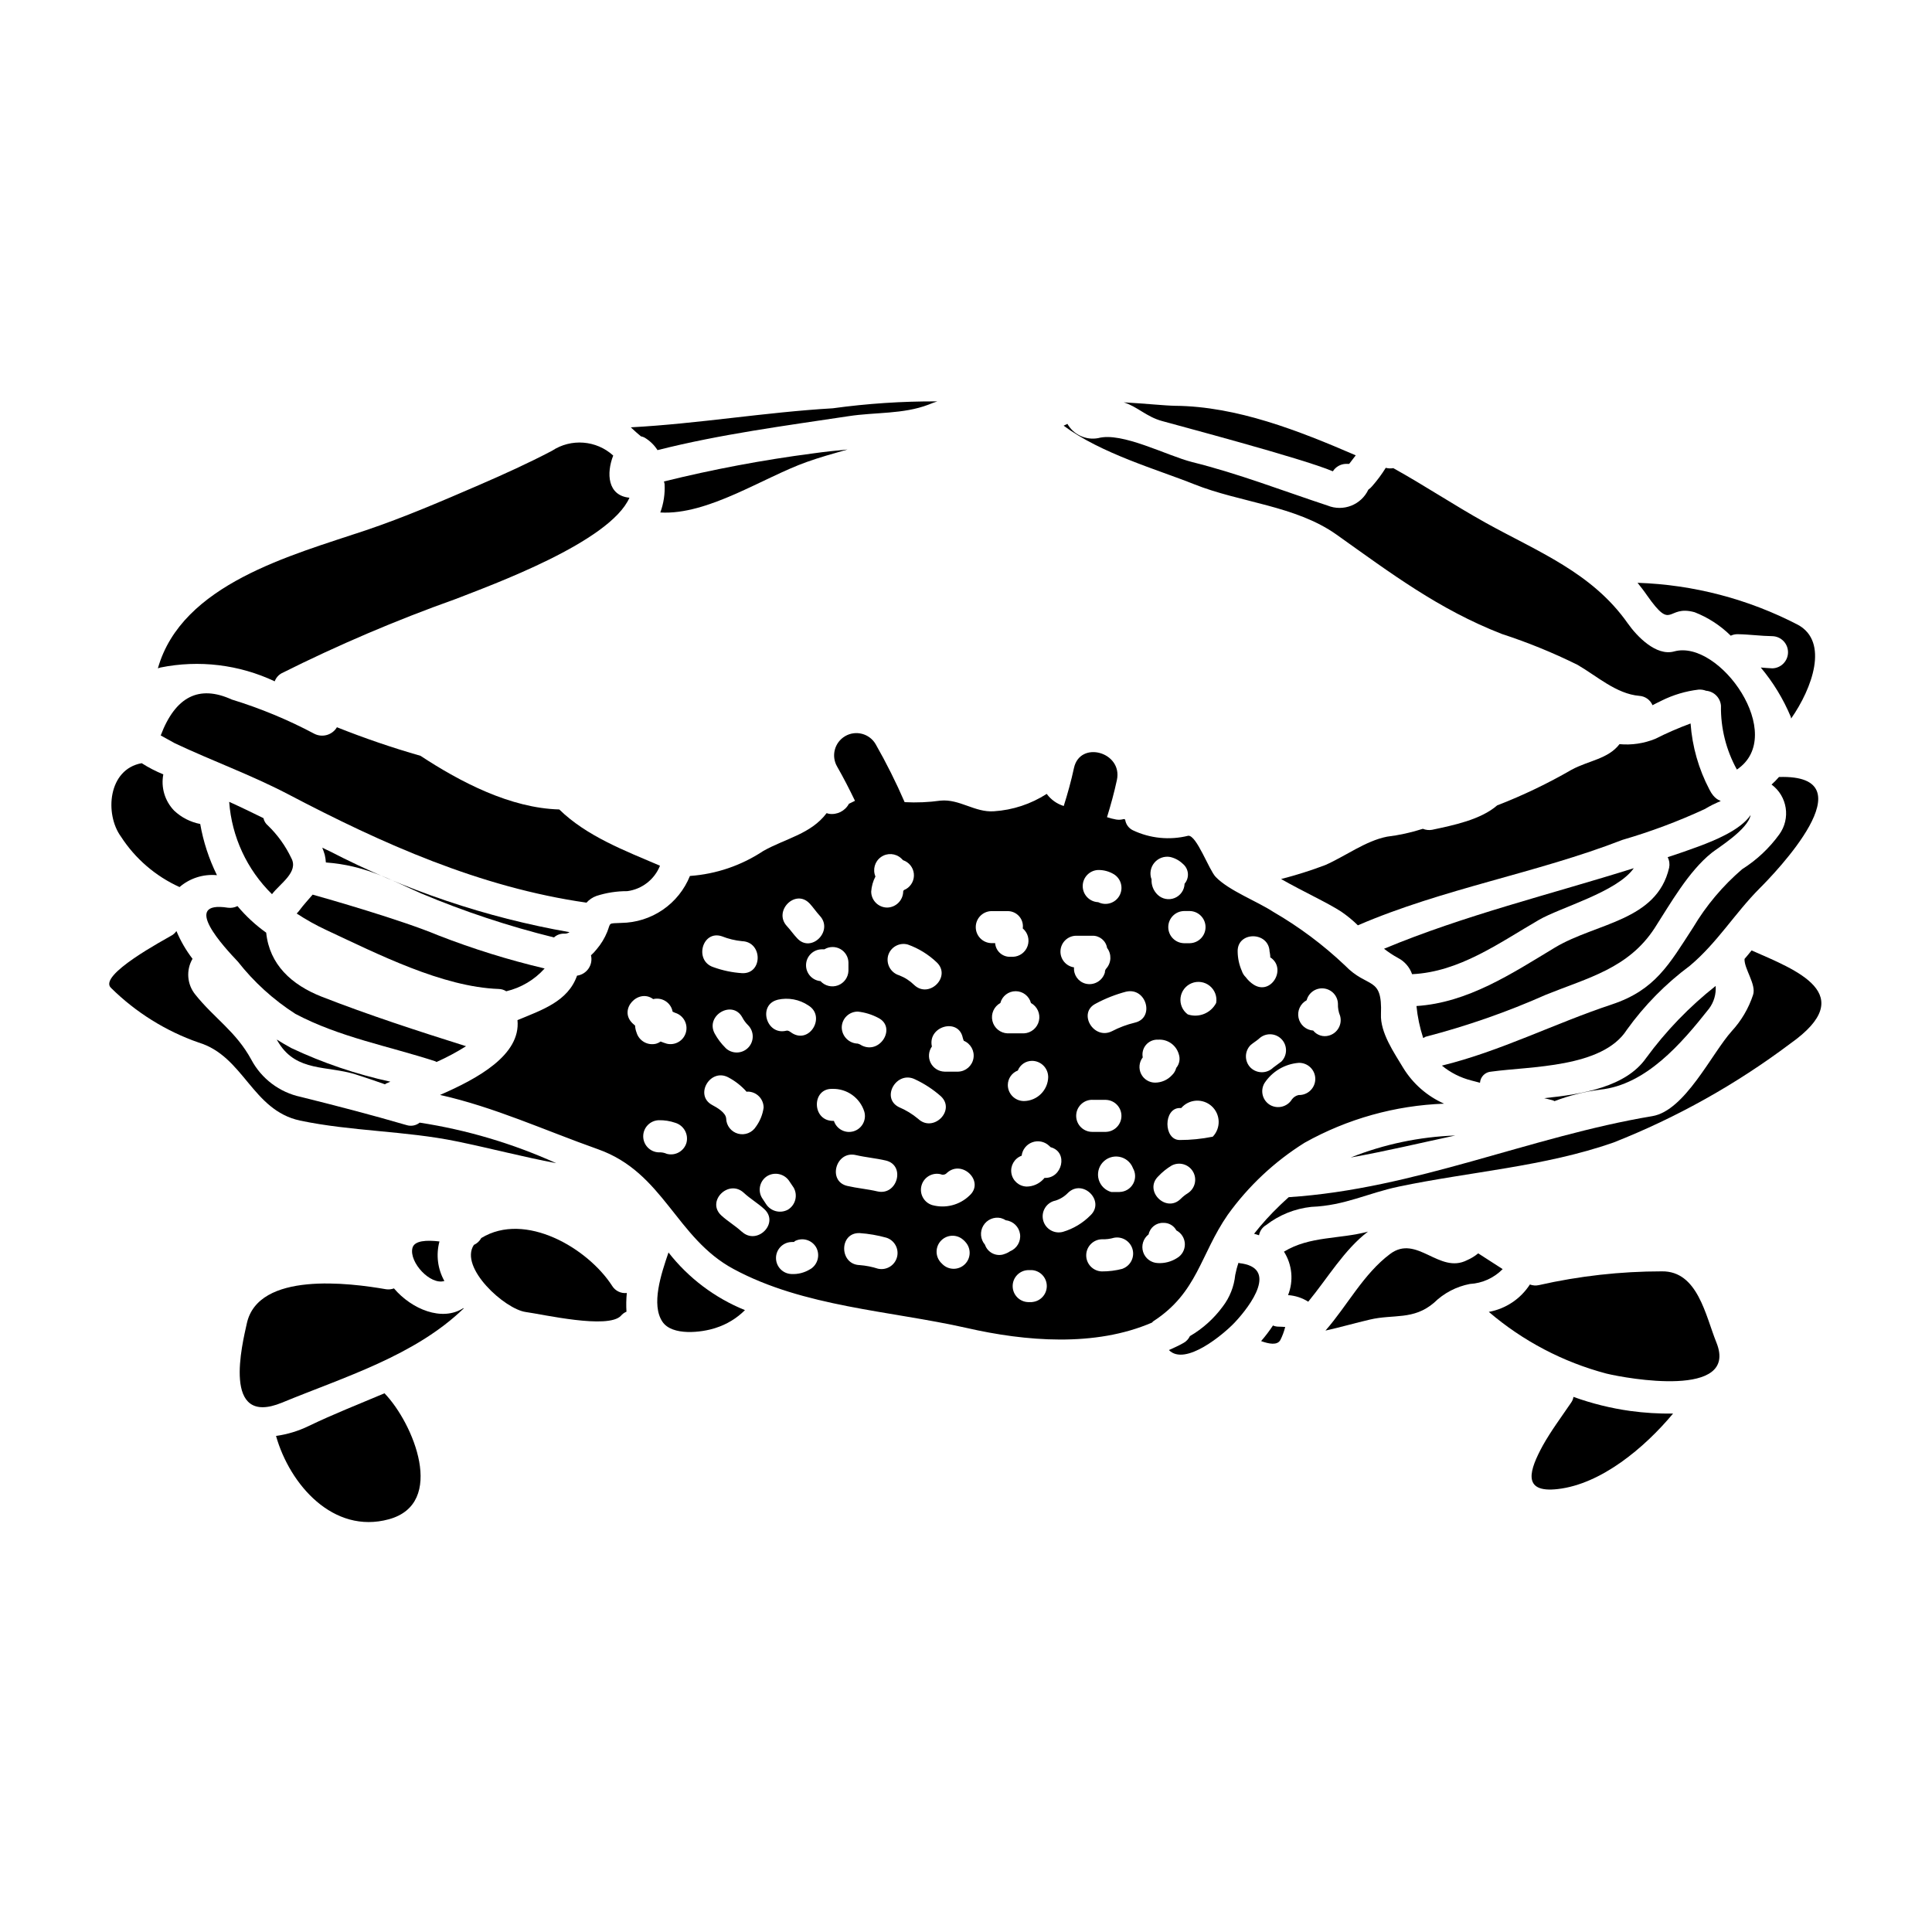 <?xml version="1.0" encoding="UTF-8"?>
<!-- Uploaded to: ICON Repo, www.svgrepo.com, Generator: ICON Repo Mixer Tools -->
<svg fill="#000000" width="800px" height="800px" version="1.1" viewBox="144 144 512 512" xmlns="http://www.w3.org/2000/svg">
 <g>
  <path d="m357.82 266.42c3.301-1.18 6.953-2.215 10.785-3.301-3.09 0.305-6.133 0.605-9.176 1.043-13.289 1.734-26.473 4.215-39.484 7.434 0.086 0.223 0.145 0.457 0.176 0.695 0.141 2.559-0.246 5.121-1.133 7.523 12.652 0.738 27.219-9.262 38.832-13.395z"/>
  <path d="m259.68 425.44c2.703-1.207 5.32-2.606 7.824-4.184-12.828-4.043-25.828-8.266-38.266-13.129-7.996-3.148-13.828-8.52-14.695-16.961-2.828-2.016-5.383-4.383-7.609-7.043-0.781 0.391-1.656 0.543-2.523 0.434-12.699-2-0.828 10.629 2.609 14.266v-0.004c4.277 5.445 9.434 10.137 15.266 13.871 11.656 6.176 24.656 8.52 37.09 12.566l-0.004 0.004c0.109 0.051 0.211 0.109 0.309 0.18z"/>
  <path d="m314.77 259.94c1.406 0.824 2.602 1.973 3.477 3.348 16.695-4.219 33.652-6.434 50.656-9 7.047-1.086 14.395-0.48 21.133-3.043 0.828-0.352 1.574-0.609 2.363-0.871-9.266-0.047-18.523 0.566-27.703 1.828-17.914 1.043-35.613 4.086-53.531 5.043 1 0.957 1.914 1.738 2.695 2.394l0.004-0.004c0.312 0.062 0.617 0.164 0.906 0.305z"/>
  <path d="m223.32 385.3c-0.211 0.281-0.445 0.547-0.699 0.789 2.516 1.652 5.144 3.121 7.875 4.391 13.523 6.297 30.699 15.086 45.699 15.609 0.699 0.023 1.379 0.23 1.969 0.609 3.93-0.93 7.481-3.039 10.172-6.043-9.598-2.266-19.027-5.203-28.219-8.785-9.742-4.086-29.52-9.738-33.262-10.785-1.145 1.348-2.406 2.691-3.535 4.215z"/>
  <path d="m293.59 391.43c0.477 0.012 0.949-0.125 1.344-0.395-22.141-3.875-43.562-11.105-63.527-21.434-0.695-0.305-1.352-0.652-2-0.957 0.25 0.613 0.465 1.234 0.652 1.871 0.156 0.668 0.262 1.352 0.305 2.043 10.477 0.789 16.926 4.523 25.262 8.219v-0.004c11.406 4.793 23.168 8.688 35.18 11.656 0.758-0.695 1.758-1.055 2.785-1z"/>
  <path d="m217.32 419.48c0.219 0.352 0.395 0.652 0.609 1 4.781 7.57 12.699 5.902 20.219 8.219 2.652 0.828 5.262 1.738 7.871 2.652 0.129-0.043 0.172-0.129 0.305-0.215 0.305-0.129 0.695-0.305 1.129-0.477-9.062-1.973-17.871-4.961-26.258-8.914-1.352-0.742-2.613-1.48-3.875-2.266z"/>
  <path d="m213.82 360.82c-3.004-1.477-6.047-2.957-9.09-4.328l0.004-0.004c0.676 9.27 4.711 17.973 11.348 24.48 2.129-2.824 7.133-5.867 5.117-9.566-1.527-3.215-3.621-6.133-6.176-8.609-0.617-0.5-1.043-1.195-1.203-1.973z"/>
  <path d="m580.23 424.4c-5.348 7.609-16.695 9.566-27.004 10.629 0.828 0.176 1.609 0.395 2.394 0.609 0.129 0.043 0.215 0.129 0.348 0.172h-0.004c3.894-1.484 7.949-2.508 12.086-3.043 12.133-1.262 21.527-12.176 28.875-21.484 1.285-1.723 1.902-3.852 1.738-5.996-6.977 5.512-13.18 11.941-18.434 19.113z"/>
  <path d="m498.14 285.64c14.438 10.262 27.16 19.871 43.875 26.371 6.871 2.238 13.57 4.969 20.043 8.176 5.117 2.957 10.262 7.695 16.352 8.219 1.551 0.09 2.918 1.051 3.523 2.481 0.828-0.438 1.605-0.828 2.434-1.219l-0.004-0.004c3.074-1.523 6.383-2.508 9.785-2.91 0.672-0.047 1.344 0.059 1.969 0.301 2.109 0.176 3.781 1.852 3.957 3.961-0.098 5.914 1.359 11.75 4.219 16.926 13.48-9.055-4.566-34.613-16.609-31.309-4.824 1.352-9.957-4.086-12.309-7.434-9.445-13.438-23.695-18.918-37.656-26.656-8.434-4.695-16.172-9.871-24.477-14.48-0.668 0.121-1.352 0.094-2.004-0.086-1.062 1.723-2.273 3.352-3.609 4.867-0.289 0.352-0.625 0.66-1 0.914-1.906 4.051-6.644 5.906-10.793 4.227-12.004-3.961-23.617-8.477-35.875-11.523-6.738-1.695-18.652-8.09-24.957-6.348h-0.004c-3.238 0.59-6.496-0.926-8.129-3.781-0.348 0.172-0.695 0.352-1 0.48 10 7.434 24.828 11.605 34.613 15.523 12.172 4.863 26.828 5.648 37.656 13.305z"/>
  <path d="m302.07 381.43c2.641-0.852 5.402-1.277 8.176-1.266 3.891-0.516 7.199-3.094 8.66-6.738-9.219-3.957-19.395-7.781-26.699-14.914-12.914-0.352-26.133-7.219-36.785-14.223v0.004c-7.5-2.148-14.887-4.676-22.133-7.566-1.223 2.051-3.824 2.812-5.961 1.742-6.996-3.723-14.336-6.766-21.914-9.09-8.66-3.953-14.934-0.781-18.824 9.52l3.781 2.09c9.957 4.695 20.133 8.348 29.875 13.434 25.09 13.18 50.961 24.742 79.18 28.789 0.719-0.805 1.629-1.418 2.644-1.781z"/>
  <path d="m615.45 349.91c-0.609 0.711-1.27 1.379-1.969 2.004 4.195 3.094 5.109 8.996 2.043 13.215-2.66 3.672-6.004 6.801-9.84 9.219-5.137 4.406-9.523 9.621-12.988 15.438-6.348 9.785-10.043 16.566-21.523 20.391-15.219 5.047-29.48 12.395-45.047 16.219v0.004c2.273 1.867 4.93 3.207 7.781 3.934 0.738 0.215 1.523 0.395 2.305 0.609v0.004c0.109-1.605 1.398-2.875 3-2.957 10.348-1.438 29.438-0.957 35.918-11.086v-0.004c4.656-6.481 10.289-12.203 16.695-16.961 7.262-6.09 11.914-13.914 18.5-20.523 3.863-3.852 29.52-30.285 5.125-29.504z"/>
  <path d="m597.02 353.25c-2.856-5.434-4.559-11.398-5-17.523-3.203 1.184-6.336 2.547-9.387 4.086-2.992 1.211-6.231 1.691-9.445 1.395-3.043 3.957-8.176 4.328-12.699 6.781-6.277 3.625-12.82 6.766-19.578 9.395h-0.086c-4.394 3.867-11.785 5.344-17.32 6.523h0.004c-0.82 0.141-1.668 0.051-2.438-0.266-3.102 0.996-6.289 1.695-9.52 2.09-5.695 1.129-11.086 5.215-16.352 7.523-3.828 1.449-7.734 2.68-11.699 3.695 5.961 3.394 12.352 6.297 15.961 8.66 1.566 1.074 3.035 2.281 4.391 3.609 22.699-9.781 47.18-13.742 70.141-22.652h-0.004c7.441-2.164 14.711-4.883 21.742-8.133 6.977-4.098 3.856-0.051 1.289-5.184z"/>
  <path d="m518.22 402.17c12.566-0.605 22.957-8.219 33.613-14.391 5.695-3.305 20.738-7.391 25.133-13.699-22.133 6.953-44.918 12.477-66.18 21.348v0.004c1.164 0.91 2.398 1.727 3.695 2.434 1.75 0.906 3.09 2.445 3.738 4.305z"/>
  <path d="m497.22 268.9c0.75-1.184 2.035-1.918 3.434-1.969h0.895c0.562-0.789 1.18-1.48 1.738-2.262-15.09-6.523-31.488-12.988-47.879-13.129-2.754-0.043-7.996-0.609-13.605-0.914 3.562 1.086 6 3.824 10.176 4.957 3.371 0.965 37.156 9.879 45.242 13.316z"/>
  <path d="m521.83 418.74c10.914-2.836 21.578-6.559 31.883-11.137 11.086-4.477 21.828-6.953 28.785-17.652 4.176-6.481 8.957-15 15.09-19.918 1.605-1.305 9.609-6.172 10.348-10.043-2.754 4.09-9.957 6.871-13.383 8.176-2.824 1.051-5.695 2.051-8.609 3.004h0.004c0.449 0.852 0.586 1.836 0.391 2.781-3.258 14.129-19.305 14.609-30.219 21.133-11.52 6.953-23.133 14.652-36.742 15.523 0.285 2.883 0.883 5.727 1.781 8.48 0.215-0.133 0.441-0.25 0.672-0.348z"/>
  <path d="m593.1 306.25c3.578 1.398 6.832 3.516 9.566 6.215 0.57-0.27 1.195-0.406 1.824-0.395 3.09 0.043 6.133 0.48 9.219 0.523 2.305 0.07 4.133 1.957 4.133 4.262 0 2.305-1.828 4.191-4.133 4.262-1.043-0.043-2.043-0.129-3.086-0.215 3.297 3.934 5.981 8.348 7.961 13.086 0.043 0.172 0.043 0.305 0.086 0.434 5.609-8.043 10.043-20.305 1.828-24.828h-0.004c-13.164-6.844-27.695-10.648-42.527-11.145 0.828 1.043 1.695 2.133 2.523 3.348 6.859 9.754 5.09 2.363 12.609 4.453z"/>
  <path d="m383.74 356.58c-2.281-5.262-4.848-10.391-7.688-15.371-1.645-2.816-5.262-3.766-8.078-2.121-2.816 1.645-3.766 5.262-2.117 8.078 1.703 2.977 3.254 6.008 4.723 9.055l-1.605 0.789v-0.004c-1.023 1.926-3.156 2.988-5.309 2.656-0.172-0.043-0.395-0.129-0.605-0.172-4.133 5.512-10.828 6.691-16.742 10-5.809 3.863-12.52 6.156-19.48 6.648-1.465 3.637-3.973 6.758-7.207 8.973-3.234 2.211-7.051 3.418-10.969 3.469-3.609 0.172-2.754-0.176-3.738 2.363v-0.004c-0.688 1.695-1.641 3.266-2.828 4.652-0.449 0.566-0.941 1.094-1.48 1.574 0.289 1.211 0.051 2.488-0.652 3.516s-1.809 1.707-3.043 1.879c-2.434 6.867-9.262 9.055-15.785 11.785 0.914 9.262-10.629 15.523-20.523 19.824 14.391 3.219 27.656 9.352 41.871 14.395 17.438 6.176 20.613 23.527 35.922 31.742 18.609 10.043 41.352 11.02 61.746 15.609 15.566 3.566 34.09 5.117 49.18-1.438 0.086-0.086 0.129-0.215 0.262-0.305 11.785-7.609 12.438-17.652 19.785-28.266v0.004c5.481-7.621 12.398-14.102 20.359-19.078 11.324-6.332 23.992-9.879 36.961-10.348-4.484-1.988-8.262-5.293-10.828-9.477-2.363-3.961-6.129-9.309-5.902-14.266 0.395-10.262-3.438-6.566-9.566-12.914-5.746-5.445-12.109-10.199-18.961-14.168-4.305-2.824-11.809-5.652-15.266-9.262-1.781-1.828-5.086-11.176-7.305-10.914h0.004c-4.922 1.23-10.121 0.711-14.699-1.477-1.094-0.551-1.844-1.609-2-2.828-0.129-0.043-0.215-0.086-0.348-0.129h0.004c-0.664 0.199-1.363 0.242-2.047 0.129-0.82-0.148-1.629-0.355-2.418-0.617 1.004-3.242 1.91-6.523 2.625-9.863 1.574-7.41-9.793-10.574-11.387-3.148-0.734 3.426-1.668 6.754-2.703 10.043v0.004c-1.809-0.559-3.391-1.684-4.512-3.211-4.199 2.703-9.02 4.289-14 4.609-5.047 0.352-9.09-3.301-14.133-2.824-3.152 0.441-6.34 0.574-9.516 0.406zm-71.047 61.055c-0.227-0.594-0.359-1.219-0.395-1.855-0.234-0.211-0.48-0.395-0.707-0.625-3.766-3.664 1.605-9.309 5.512-6.379h-0.004c1.129-0.285 2.324-0.086 3.301 0.547 0.977 0.629 1.648 1.641 1.852 2.785 0.246 0.086 0.445 0.234 0.707 0.312 2.18 0.684 3.426 2.973 2.816 5.176-0.605 2.199-2.848 3.523-5.07 2.996-0.566-0.156-1.094-0.375-1.633-0.578-0.359 0.258-0.758 0.453-1.18 0.578-2.246 0.562-4.539-0.738-5.199-2.957zm13.25 29.148h-0.004c-0.621 2.262-2.949 3.602-5.219 3-0.664-0.305-1.398-0.441-2.129-0.395-2.301-0.07-4.133-1.957-4.133-4.262 0-2.301 1.832-4.188 4.133-4.258 1.496-0.031 2.981 0.203 4.394 0.695 2.211 0.684 3.504 2.973 2.953 5.219zm162.23-12.594h-0.004c-0.711 0.148-1.344 0.555-1.781 1.133-1.199 1.984-3.762 2.656-5.781 1.52-0.973-0.562-1.676-1.492-1.961-2.574-0.285-1.086-0.129-2.238 0.438-3.207 2.031-3.109 5.387-5.102 9.086-5.394 1.152-0.035 2.269 0.398 3.098 1.203 0.828 0.801 1.297 1.906 1.297 3.059 0 1.152-0.469 2.258-1.297 3.059-0.828 0.805-1.945 1.238-3.098 1.203zm2.102-25.098h-0.004c0.52-2.031 2.457-3.371 4.543-3.144 2.086 0.227 3.688 1.953 3.754 4.051-0.043 1.102 0.152 2.203 0.578 3.223 0.617 2.258-0.707 4.59-2.961 5.215-1.531 0.445-3.18-0.082-4.172-1.328-1.898-0.133-3.481-1.504-3.883-3.363-0.402-1.859 0.469-3.762 2.141-4.668zm-6.691 16.227c-0.695 0.562-1.52 1.086-2.172 1.609l-0.004 0.004c-1.668 1.629-4.332 1.629-6 0-1.633-1.652-1.633-4.309 0-5.961 0.695-0.609 1.523-1.086 2.176-1.652 1.66-1.641 4.332-1.633 5.984 0.02 1.648 1.648 1.656 4.324 0.012 5.984zm-3.109-29.09c0 0.223 0.312 1.574 0.074 1.414 4.617 2.902 0.367 10.234-4.277 7.32h-0.004c-0.836-0.535-1.562-1.223-2.152-2.023-0.469-0.457-0.82-1.02-1.02-1.645-0.703-1.598-1.074-3.32-1.102-5.066-0.199-5.484 8.293-5.465 8.457-0.016zm-109.14 15.855c1.887 0.203 3.715 0.766 5.394 1.652 4.914 2.438 0.605 9.742-4.305 7.348h-0.004c-0.328-0.23-0.695-0.406-1.086-0.52-2.332-0.047-4.211-1.93-4.262-4.262 0.004-1.125 0.457-2.203 1.254-2.992 0.801-0.793 1.883-1.234 3.008-1.227zm-2.488-12.988v2.176c-0.055 1.734-1.156 3.258-2.781 3.859-1.629 0.602-3.457 0.156-4.625-1.125-2.223-0.203-3.902-2.106-3.832-4.34 0.07-2.231 1.867-4.023 4.102-4.086h0.758c1.289-0.781 2.894-0.816 4.215-0.086 1.316 0.73 2.144 2.109 2.164 3.617zm-10.297-15.68c0.957 1.043 1.738 2.215 2.695 3.262 3.738 4-2.262 9.996-5.961 6-1-1.043-1.781-2.215-2.754-3.258-3.676-3.988 2.281-9.988 6.019-5.988zm-8.48 25.523c2.82-0.645 5.777-0.094 8.176 1.523 4.652 2.871 0.395 10.234-4.301 7.348-0.48-0.309-1.004-0.828-1.609-0.652-5.309 1.273-7.566-6.902-2.266-8.203zm-2.652 46.672c2.035-1.137 4.609-0.469 5.828 1.52 0.395 0.523 0.695 1.09 1.086 1.609 1.148 2.035 0.477 4.617-1.523 5.832-2.039 1.109-4.59 0.441-5.824-1.523-0.395-0.566-0.695-1.086-1.086-1.652v-0.004c-1.164-2.016-0.488-4.598 1.52-5.781zm-12.121-63.488c1.73 0.688 3.547 1.125 5.398 1.301 5.449 0.215 5.469 8.699 0 8.477-2.613-0.168-5.191-0.703-7.652-1.598-5.164-1.711-2.949-9.902 2.254-8.18zm0.949 29.551v0.004c-1.121-1.113-2.074-2.375-2.836-3.758-2.609-4.805 4.723-9.09 7.32-4.277 0.395 0.754 0.906 1.441 1.512 2.039 1.656 1.66 1.652 4.348-0.008 6.004-1.66 1.652-4.348 1.648-6.004-0.008zm0.773 7.844c1.836 0.969 3.481 2.262 4.852 3.82 0.09 0 0.16-0.051 0.254-0.051h0.004c2.336 0.004 4.234 1.898 4.238 4.238-0.25 1.82-0.945 3.551-2.027 5.039-0.996 1.605-2.926 2.367-4.746 1.875-1.82-0.496-3.106-2.125-3.152-4.012-0.105-1.609-2.473-2.934-3.699-3.59-4.812-2.578-0.531-9.895 4.277-7.32zm3.543 40.883c-1.695-1.574-3.738-2.754-5.438-4.328-4-3.738 2-9.695 6.004-5.957 1.691 1.574 3.738 2.754 5.438 4.328 4.027 3.738-1.977 9.691-5.973 5.953zm18.184 9.922c-1.504 0.949-3.266 1.406-5.039 1.305-2.269-0.098-4.059-1.969-4.059-4.242 0-2.269 1.789-4.141 4.059-4.238 0.305 0 0.609 0 0.914-0.027-0.055-0.035-0.105-0.074-0.156-0.117 2.023-1.176 4.617-0.496 5.805 1.52 1.133 2.019 0.477 4.574-1.492 5.797zm5.832-39.281c-5.457-0.176-5.473-8.66 0-8.477 3.848-0.113 7.301 2.34 8.465 6.004 0.652 2.215-0.594 4.539-2.797 5.219-2.203 0.676-4.543-0.543-5.25-2.738zm6.199 9.055c2.637 0.617 5.336 0.836 7.969 1.453 5.324 1.242 3.066 9.418-2.25 8.176-2.637-0.617-5.336-0.836-7.973-1.449-5.293-1.238-3.031-9.414 2.285-8.172zm5.902 30.121c-1.578-0.508-3.215-0.828-4.871-0.957-5.438-0.176-5.481-8.66 0-8.48 2.398 0.164 4.769 0.574 7.086 1.219 2.16 0.688 3.402 2.949 2.824 5.141-0.578 2.195-2.769 3.551-4.988 3.086zm5.523-42.828c-4.867-2.481-0.562-9.785 4.305-7.348h0.004c2.477 1.156 4.777 2.664 6.828 4.477 4 3.738-2.004 9.738-6.004 6-1.543-1.293-3.273-2.348-5.133-3.129zm11.656 41.723-0.52-0.52c-1.547-1.664-1.504-4.25 0.094-5.859 1.602-1.613 4.184-1.676 5.859-0.145 0.211 0.168 0.398 0.359 0.566 0.566 1.531 1.676 1.469 4.262-0.141 5.859-1.613 1.598-4.199 1.641-5.859 0.098zm16.086-2.691c-2.066 0.605-4.238-0.531-4.922-2.57-1.215-1.41-1.391-3.441-0.441-5.039 0.953-1.602 2.82-2.414 4.637-2.019 0.48 0.133 0.938 0.336 1.359 0.598 1.938 0.223 3.477 1.73 3.742 3.66 0.262 1.93-0.812 3.797-2.621 4.531-0.531 0.371-1.125 0.648-1.754 0.82zm7.57 12.648h-1.09c-2.269-0.098-4.059-1.965-4.059-4.238 0-2.273 1.789-4.141 4.059-4.238h1.09c2.203 0.176 3.898 2.016 3.898 4.227 0 2.211-1.695 4.051-3.898 4.231zm5.961-26.828h-0.004c1.355-0.379 2.586-1.113 3.562-2.129 3.918-3.824 9.914 2.172 5.961 5.957h-0.004c-2.023 2.055-4.535 3.562-7.305 4.383-2.269 0.613-4.609-0.734-5.223-3.008-0.609-2.273 0.734-4.609 3.008-5.223zm9.984-26.766h3.621-0.004c2.293 0.07 4.117 1.949 4.117 4.242s-1.824 4.172-4.117 4.242h-3.629c-2.348 0-4.25-1.906-4.25-4.254 0-2.348 1.902-4.25 4.25-4.25zm8.016 44.77h-0.004c-1.789 0.469-3.629 0.703-5.481 0.691-2.301-0.07-4.133-1.957-4.133-4.258 0-2.305 1.832-4.191 4.133-4.262 1.09 0.043 2.176-0.09 3.223-0.395 2.188-0.426 4.332 0.906 4.926 3.055 0.59 2.148-0.57 4.394-2.668 5.148zm-0.766-20.344h-2.18c-1.602-0.434-2.867-1.66-3.344-3.25-0.477-1.59-0.098-3.316 1.004-4.555 1.102-1.242 2.766-1.828 4.402-1.543 1.637 0.285 3.008 1.395 3.625 2.934v0.035c0.773 1.285 0.801 2.883 0.078 4.191-0.727 1.312-2.094 2.137-3.594 2.168zm15.176 17.516c-1.504 0.953-3.266 1.41-5.039 1.309-1.789-0.059-3.352-1.23-3.902-2.938-0.551-1.703 0.027-3.57 1.445-4.664 0.387-1.832 2.035-3.121 3.906-3.055 1.441-0.047 2.781 0.73 3.461 2 1.355 0.711 2.219 2.106 2.246 3.637 0.027 1.531-0.785 2.957-2.117 3.711zm2.891-17.195h-0.004c-0.68 0.418-1.309 0.914-1.867 1.48-3.867 3.867-9.871-2.133-5.957-5.961v0.004c1.051-1.121 2.246-2.086 3.562-2.871 2.016-1.059 4.508-0.34 5.652 1.629s0.531 4.488-1.387 5.715zm6.606-14.988h-0.004c-2.875 0.582-5.801 0.879-8.734 0.879-4.348 0-4.348-8.473 0-8.477h0.395v-0.004c0.996-1.148 2.414-1.852 3.934-1.941 1.523-0.09 3.016 0.438 4.141 1.461 1.125 1.023 1.789 2.461 1.844 3.981 0.051 1.523-0.512 3.004-1.566 4.102zm0.918-35.453-0.004 0.004c-1.414 2.727-4.609 4.019-7.523 3.039-1.395-1.02-2.125-2.719-1.914-4.438 0.215-1.715 1.344-3.184 2.945-3.832 1.605-0.648 3.434-0.379 4.781 0.707 1.348 1.086 2.004 2.816 1.711 4.523zm-6.953-24.348c2.301 0.07 4.133 1.957 4.133 4.262 0 2.305-1.832 4.191-4.133 4.262h-1.613c-2.301-0.07-4.133-1.957-4.133-4.262 0-2.305 1.832-4.191 4.133-4.262zm-5.195-14.32-0.004 0.004c1.254 0.293 2.402 0.918 3.324 1.812 0.766 0.633 1.246 1.547 1.332 2.539 0.082 0.992-0.234 1.973-0.879 2.727-0.051 1.672-1.082 3.156-2.633 3.785-1.547 0.629-3.32 0.285-4.523-0.875-1.094-1.055-1.676-2.531-1.594-4.047-0.574-1.504-0.289-3.195 0.746-4.43 1.031-1.234 2.648-1.812 4.227-1.516zm-3.297 48.414h-0.004c2.523-0.207 4.844 1.398 5.539 3.836 0.426 1.246 0.172 2.625-0.676 3.637-0.188 0.742-0.586 1.414-1.141 1.941-1.145 1.242-2.754 1.953-4.445 1.965-1.586 0.004-3.031-0.898-3.731-2.32-0.695-1.422-0.527-3.117 0.441-4.371-0.234-1.18 0.086-2.402 0.867-3.32 0.781-0.914 1.941-1.422 3.144-1.379zm-8.379-12.734c5.348-1.18 7.613 7 2.262 8.215l-0.004 0.004c-2.098 0.504-4.129 1.266-6.043 2.262-4.867 2.438-9.176-4.867-4.305-7.305h-0.004c2.562-1.379 5.277-2.445 8.09-3.184zm-7.57-32.234c1.516-0.047 3.012 0.348 4.309 1.137 1.922 1.207 2.555 3.715 1.434 5.691-1.121 1.977-3.598 2.719-5.625 1.688h-0.117c-2.238-0.152-3.977-2.012-3.977-4.258 0-2.242 1.738-4.106 3.977-4.258zm-5.785 17.418h4.328c1.941-0.066 3.625 1.316 3.938 3.231 1.242 1.637 1.152 3.922-0.211 5.457-0.254 0.281-0.383 0.648-0.363 1.027-0.625 2.258-2.957 3.582-5.215 2.961-1.891-0.535-3.137-2.336-2.969-4.293-2.16-0.32-3.719-2.234-3.59-4.414 0.125-2.184 1.898-3.902 4.082-3.969zm-6.691 56.043c4.812 1.297 3.035 8.371-1.625 8.129-0.094 0.109-0.172 0.227-0.285 0.336v-0.004c-1.145 1.242-2.754 1.957-4.445 1.969-2.023-0.055-3.723-1.543-4.047-3.539-0.324-2 0.816-3.945 2.719-4.637 0.191-1.613 1.27-2.984 2.793-3.551 1.52-0.562 3.231-0.23 4.43 0.867 0.258 0.219 0.375 0.328 0.461 0.43zm-0.645-18.652v-0.004c-0.047 3.535-2.906 6.387-6.441 6.422-2.352-0.004-4.258-1.906-4.262-4.258 0.012-1.703 1.062-3.223 2.652-3.832 0.613-1.551 2.113-2.566 3.785-2.562 2.328 0.02 4.215 1.887 4.258 4.215zm-6.441-11.52h-4.352c-1.922-0.078-3.559-1.43-3.996-3.305-0.441-1.875 0.422-3.812 2.106-4.738 0.484-1.844 2.152-3.129 4.055-3.129 1.906 0 3.57 1.285 4.055 3.129 1.684 0.926 2.547 2.856 2.113 4.727s-2.059 3.227-3.981 3.316zm-8.699-32.395h4.352c1.176-0.02 2.301 0.48 3.078 1.359 0.781 0.883 1.133 2.062 0.965 3.227 1.352 1.137 1.863 2.984 1.285 4.652-0.574 1.668-2.117 2.809-3.879 2.867h-0.727c-2.09 0.059-3.852-1.539-3.996-3.625h-1.078c-2.269-0.098-4.059-1.965-4.059-4.238-0.004-2.273 1.785-4.141 4.055-4.242zm-5.703 75.359c-2.621 2.547-6.398 3.516-9.922 2.539-2.176-0.684-3.422-2.973-2.812-5.176 0.605-2.199 2.848-3.527 5.07-3 0.574 0.27 1.258 0.125 1.672-0.355 4.043-3.652 10.059 2.316 5.992 5.992zm-1.805-41.809c0.07 0.277 0.16 0.547 0.27 0.809 1.848 0.766 2.914 2.711 2.562 4.68-0.352 1.965-2.023 3.426-4.019 3.504h-3.625c-1.57-0.035-2.992-0.934-3.695-2.336-0.699-1.402-0.566-3.082 0.348-4.356l-0.035-0.051c-1.094-5.332 7.086-7.602 8.195-2.25zm-12.887-13.992c-1.125-1.105-2.465-1.969-3.938-2.535-2.227-0.66-3.535-2.961-2.961-5.215 0.629-2.25 2.957-3.574 5.215-2.957 2.859 1.02 5.473 2.629 7.672 4.723 3.977 3.766-2.027 9.754-5.988 5.984zm-2.106-25.426c-0.293 0.156-0.789 0.273-0.789 0.684-0.047 2.324-1.918 4.195-4.242 4.242-2.336-0.012-4.231-1.902-4.238-4.242 0.098-1.395 0.48-2.754 1.125-3.992-0.785-1.855-0.172-4.008 1.48-5.164 1.648-1.16 3.879-1.004 5.356 0.363l0.484 0.48c1.562 0.527 2.68 1.914 2.856 3.551 0.176 1.641-0.617 3.231-2.031 4.078z"/>
  <path d="m456.87 379.49c-0.043 0.051-0.07 0.105-0.117 0.152l0.117-0.133z"/>
  <path d="m529.66 444.92c-9.5 0.344-18.871 2.312-27.703 5.828 9.305-1.652 18.527-3.875 27.703-5.828z"/>
  <path d="m485.35 487.22c1.898 0.125 3.738 0.723 5.348 1.742 5.176-6.297 9.609-13.871 15.828-18.566-7.609 2.043-15.395 1.129-22.262 5.305 2.188 3.445 2.594 7.731 1.086 11.52z"/>
  <path d="m481.35 495.27c-0.957 1.445-2.008 2.828-3.148 4.133 2.047 0.734 4.305 1.215 5.117-0.309 0.516-1.027 0.922-2.102 1.215-3.215 0.039-0.062 0.055-0.141 0.043-0.215-0.605-0.043-1.258-0.09-1.871-0.09h0.004c-0.469-0.016-0.93-0.117-1.359-0.305z"/>
  <path d="m471.35 481.87c-0.309 3.07-1.469 5.992-3.352 8.434-2.328 3.156-5.273 5.805-8.66 7.781-0.352 0.754-0.93 1.375-1.652 1.785-1.258 0.738-2.609 1.309-3.914 1.914 4.328 4.394 14.609-4.301 17.438-7.305 4.328-4.609 11.652-14.609 1.18-15.742l0.004-0.004c-0.043-0.055-0.105-0.086-0.176-0.086-0.367 1.051-0.656 2.129-0.867 3.223z"/>
  <path d="m532.79 477.96c-7.391 3.781-13.309-6.953-20.391-1.652-7.086 5.301-11.309 13.652-17.133 20.309 3.957-0.871 7.828-2.004 11.785-2.918 6.262-1.477 11.52 0.219 17-4.477h-0.004c2.606-2.547 5.902-4.269 9.48-4.957 3.289-0.184 6.387-1.586 8.695-3.938-2.172-1.395-4.348-2.781-6.481-4.176-0.895 0.738-1.887 1.348-2.953 1.809z"/>
  <path d="m608.19 395.87c-0.605 0.734-1.215 1.52-1.871 2.258-0.129 2.609 3.176 6.781 2.262 9.52-1.176 3.57-3.102 6.848-5.652 9.613-5.305 5.902-12.395 21.09-21.047 22.527-32.316 5.387-62.875 19.305-96.359 21.477-0.789 0.738-1.605 1.438-2.391 2.215l0.004 0.004c-2.438 2.328-4.703 4.828-6.789 7.477 0.48 0.129 0.871 0.262 1.309 0.395 0.199-1.129 0.883-2.117 1.871-2.695 3.473-2.691 7.629-4.363 12-4.828 8.957-0.352 14.914-3.652 23.262-5.391 18.828-3.938 38.48-5.262 56.789-11.656 16.75-6.602 32.531-15.438 46.922-26.262 18.477-13.09 1.523-19.438-10.309-24.652z"/>
  <path d="m560.98 514.19c-0.082 0.57-0.309 1.109-0.652 1.574-2.566 3.781-5.305 7.434-7.523 11.414-3.262 6.047-5.828 12.594 4.043 11.434 11.438-1.305 22.914-10.867 30.527-20-3.793 0.051-7.59-0.184-11.352-0.695-5.129-0.719-10.172-1.969-15.043-3.727z"/>
  <path d="m598.89 499.84c-2.914-7.176-4.957-19.047-14.48-18.918-10.973 0-21.91 1.227-32.613 3.652-0.785 0.172-1.605 0.113-2.359-0.172-2.469 3.82-6.41 6.449-10.887 7.262 9.031 7.723 19.688 13.312 31.176 16.352 5.379 1.301 35.078 6.695 29.164-8.176z"/>
  <path d="m216.8 324.56c0.332-0.91 0.98-1.668 1.828-2.137 14.934-7.481 30.312-14.043 46.051-19.652 9.57-3.738 40.934-15.09 46.133-26.871-5.867-0.566-6.129-6.527-4.301-11.18v0.004c-4.484-4.078-11.164-4.598-16.223-1.262-6.297 3.305-12.742 6.219-19.285 9.055-9.957 4.305-19.828 8.566-30.133 12.043-19.676 6.602-48.727 14.215-55.031 36.562 0.215-0.086 0.434-0.129 0.652-0.215 10.234-2.078 20.863-0.797 30.309 3.652z"/>
  <path d="m223.5 440.96c13.652 2.871 27.785 2.695 41.523 5.512 9.09 1.871 17.613 4.129 26.371 5.781-11.512-5.211-23.684-8.824-36.176-10.742-0.977 0.785-2.281 1.031-3.477 0.652-9.445-2.754-18.566-5.117-28.047-7.477h-0.004c-5.613-1.199-10.414-4.82-13.105-9.891-4.086-7.477-9.785-10.914-14.828-17.219v-0.004c-2.195-2.695-2.492-6.473-0.738-9.477-1.727-2.258-3.16-4.727-4.262-7.348-0.277 0.387-0.613 0.723-1 1-2 1.215-20.047 10.742-16.309 14.086 6.551 6.465 14.453 11.395 23.137 14.438 12.043 3.598 14.172 17.949 26.914 20.688z"/>
  <path d="m253.29 474.78c-0.871 3.738 4.723 9.84 8.477 8.695-1.789-3.188-2.258-6.949-1.305-10.477-3.305-0.387-6.695-0.301-7.172 1.781z"/>
  <path d="m191.58 379.08c2.738-2.356 6.32-3.492 9.914-3.148-2.113-4.289-3.609-8.855-4.434-13.566-2.594-0.5-4.992-1.727-6.914-3.543-2.461-2.547-3.531-6.129-2.867-9.609-1.996-0.809-3.914-1.801-5.727-2.961-8.953 1.609-9.84 13.48-5.512 19.441v-0.004c3.785 5.863 9.184 10.512 15.539 13.391z"/>
  <path d="m217.15 524.54c3.652 12.914 15.176 26.094 29.875 22.09 15.352-4.172 6.523-25.48-1.129-33.395-6.656 2.824-13.48 5.481-20.133 8.695h-0.004c-2.715 1.312-5.621 2.195-8.609 2.609z"/>
  <path d="m306.24 484.79c-6.434-10-23.047-19.828-34.695-12.699-0.441 0.809-1.133 1.449-1.969 1.828-3.957 6 8.219 17.043 13.777 17.781 4.519 0.609 21.781 4.609 25.191 1 0.395-0.477 0.902-0.848 1.477-1.086-0.102-1.652-0.07-3.309 0.09-4.957-1.543 0.176-3.051-0.551-3.871-1.867z"/>
  <path d="m266.8 490.66c-5.652 3.652-13.699 0.305-18.395-5.219-0.68 0.254-1.41 0.328-2.129 0.219-9.477-1.652-33.852-4.828-36.871 9.09-1.133 5.172-6.785 27.609 9.348 20.957 16.438-6.781 35.133-12.391 48.133-24.957z"/>
  <path d="m321.16 475.92c-1.969 5.738-4.652 13.828-1.609 18.352 2.566 3.824 10.391 2.871 14.086 1.652v-0.004c2.938-0.926 5.609-2.547 7.785-4.723-7.977-3.227-14.965-8.496-20.262-15.277z"/>
 </g>
</svg>